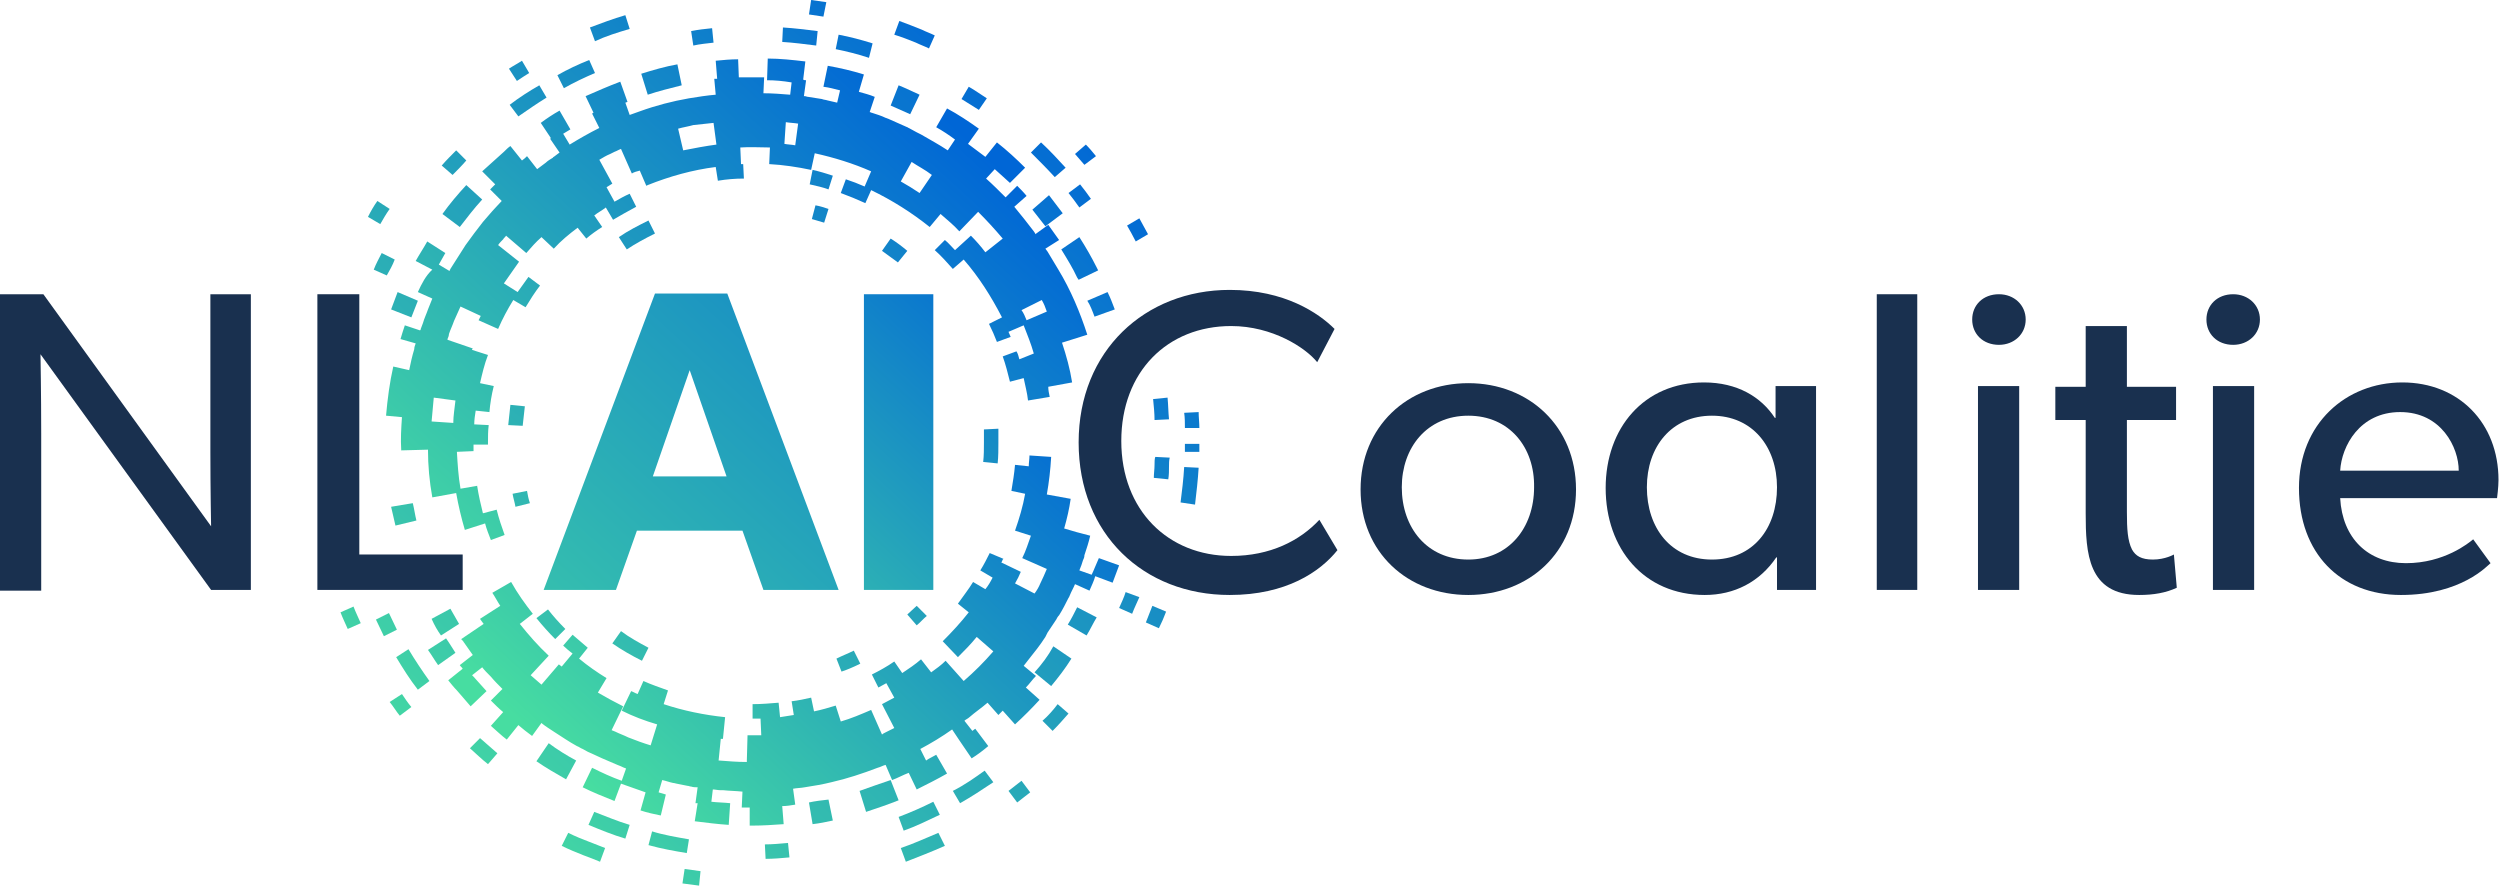 <?xml version="1.0" encoding="UTF-8"?>
<svg xmlns="http://www.w3.org/2000/svg" xmlns:xlink="http://www.w3.org/1999/xlink" width="271px" height="96px" viewBox="0 0 271 96" version="1.1">
  <title>brand / nlaic</title>
  <defs>
    <linearGradient x1="-355.545%" y1="479.318%" x2="2059.995%" y2="-2083.016%" id="linearGradient-1">
      <stop stop-color="#47DDA1" offset="0%"></stop>
      <stop stop-color="#0066D6" offset="99.88%"></stop>
    </linearGradient>
    <linearGradient x1="-527.703%" y1="605.784%" x2="2094.897%" y2="-1924.823%" id="linearGradient-2">
      <stop stop-color="#47DDA1" offset="0%"></stop>
      <stop stop-color="#0066D6" offset="99.88%"></stop>
    </linearGradient>
    <linearGradient x1="-6.389%" y1="94.123%" x2="88.241%" y2="23.339%" id="linearGradient-3">
      <stop stop-color="#47DDA1" offset="0%"></stop>
      <stop stop-color="#0066D6" offset="99.88%"></stop>
    </linearGradient>
    <linearGradient x1="10.937%" y1="72.612%" x2="109.849%" y2="13.159%" id="linearGradient-4">
      <stop stop-color="#47DDA1" offset="0%"></stop>
      <stop stop-color="#0066D6" offset="99.88%"></stop>
    </linearGradient>
    <linearGradient x1="-1343.16%" y1="1529.959%" x2="951.6%" y2="-907.543%" id="linearGradient-5">
      <stop stop-color="#47DDA1" offset="0%"></stop>
      <stop stop-color="#0066D6" offset="99.88%"></stop>
    </linearGradient>
    <linearGradient x1="-805.837%" y1="1056.451%" x2="741.711%" y2="-761.718%" id="linearGradient-6">
      <stop stop-color="#47DDA1" offset="0%"></stop>
      <stop stop-color="#0066D6" offset="99.88%"></stop>
    </linearGradient>
    <linearGradient x1="-696.542%" y1="883.265%" x2="1923.776%" y2="-2057.906%" id="linearGradient-7">
      <stop stop-color="#47DDA1" offset="0%"></stop>
      <stop stop-color="#0066D6" offset="99.88%"></stop>
    </linearGradient>
    <linearGradient x1="-522.639%" y1="556.106%" x2="1177.185%" y2="-952.815%" id="linearGradient-8">
      <stop stop-color="#47DDA1" offset="0%"></stop>
      <stop stop-color="#0066D6" offset="99.88%"></stop>
    </linearGradient>
    <linearGradient x1="-181.115%" y1="282.595%" x2="1487.815%" y2="-1370.295%" id="linearGradient-9">
      <stop stop-color="#47DDA1" offset="0%"></stop>
      <stop stop-color="#0066D6" offset="99.88%"></stop>
    </linearGradient>
    <linearGradient x1="-294.534%" y1="417.013%" x2="2121.021%" y2="-2145.303%" id="linearGradient-10">
      <stop stop-color="#47DDA1" offset="0%"></stop>
      <stop stop-color="#0066D6" offset="99.88%"></stop>
    </linearGradient>
    <linearGradient x1="-886.738%" y1="1016.395%" x2="1594.092%" y2="-1540.213%" id="linearGradient-11">
      <stop stop-color="#47DDA1" offset="0%"></stop>
      <stop stop-color="#0066D6" offset="99.88%"></stop>
    </linearGradient>
    <linearGradient x1="-687.328%" y1="898.476%" x2="813.407%" y2="-825.655%" id="linearGradient-12">
      <stop stop-color="#47DDA1" offset="0%"></stop>
      <stop stop-color="#0066D6" offset="99.88%"></stop>
    </linearGradient>
    <linearGradient x1="-1128.663%" y1="1539.854%" x2="216.156%" y2="-155.053%" id="linearGradient-13">
      <stop stop-color="#47DDA1" offset="0%"></stop>
      <stop stop-color="#0066D6" offset="99.88%"></stop>
    </linearGradient>
    <linearGradient x1="-1136.707%" y1="1019.582%" x2="502.407%" y2="-319.702%" id="linearGradient-14">
      <stop stop-color="#47DDA1" offset="0%"></stop>
      <stop stop-color="#0066D6" offset="99.88%"></stop>
    </linearGradient>
    <linearGradient x1="-1962.723%" y1="2240.735%" x2="332.05%" y2="-259.265%" id="linearGradient-15">
      <stop stop-color="#47DDA1" offset="0%"></stop>
      <stop stop-color="#0066D6" offset="99.88%"></stop>
    </linearGradient>
    <linearGradient x1="-1807.952%" y1="2124.005%" x2="277.059%" y2="-201.563%" id="linearGradient-16">
      <stop stop-color="#47DDA1" offset="0%"></stop>
      <stop stop-color="#0066D6" offset="99.88%"></stop>
    </linearGradient>
    <linearGradient x1="-2022.205%" y1="2070.807%" x2="393.342%" y2="-283.763%" id="linearGradient-17">
      <stop stop-color="#47DDA1" offset="0%"></stop>
      <stop stop-color="#0066D6" offset="99.88%"></stop>
    </linearGradient>
    <linearGradient x1="-1815.349%" y1="2228.293%" x2="1040.359%" y2="-1105.027%" id="linearGradient-18">
      <stop stop-color="#47DDA1" offset="0%"></stop>
      <stop stop-color="#0066D6" offset="99.88%"></stop>
    </linearGradient>
    <linearGradient x1="-1196.281%" y1="1446.667%" x2="1217.745%" y2="-1256.184%" id="linearGradient-19">
      <stop stop-color="#47DDA1" offset="0%"></stop>
      <stop stop-color="#0066D6" offset="99.88%"></stop>
    </linearGradient>
    <linearGradient x1="-618.03%" y1="635.015%" x2="1021.089%" y2="-799.922%" id="linearGradient-20">
      <stop stop-color="#47DDA1" offset="0%"></stop>
      <stop stop-color="#0066D6" offset="99.88%"></stop>
    </linearGradient>
    <linearGradient x1="-557.479%" y1="476.755%" x2="2142.265%" y2="-1426.348%" id="linearGradient-21">
      <stop stop-color="#47DDA1" offset="0%"></stop>
      <stop stop-color="#0066D6" offset="99.88%"></stop>
    </linearGradient>
    <linearGradient x1="-511.83%" y1="478.735%" x2="1098.544%" y2="-752.408%" id="linearGradient-22">
      <stop stop-color="#47DDA1" offset="0%"></stop>
      <stop stop-color="#0066D6" offset="99.88%"></stop>
    </linearGradient>
    <linearGradient x1="-98.376%" y1="245.257%" x2="1248.041%" y2="-1540.447%" id="linearGradient-23">
      <stop stop-color="#47DDA1" offset="0%"></stop>
      <stop stop-color="#0066D6" offset="99.88%"></stop>
    </linearGradient>
    <linearGradient x1="-155.009%" y1="196.497%" x2="1455.361%" y2="-942.313%" id="linearGradient-24">
      <stop stop-color="#47DDA1" offset="0%"></stop>
      <stop stop-color="#0066D6" offset="99.88%"></stop>
    </linearGradient>
    <linearGradient x1="-184.932%" y1="292.352%" x2="2230.632%" y2="-2200.72%" id="linearGradient-25">
      <stop stop-color="#47DDA1" offset="0%"></stop>
      <stop stop-color="#0066D6" offset="99.88%"></stop>
    </linearGradient>
    <linearGradient x1="-205.293%" y1="200.105%" x2="1433.818%" y2="-756.53%" id="linearGradient-26">
      <stop stop-color="#47DDA1" offset="0%"></stop>
      <stop stop-color="#0066D6" offset="99.88%"></stop>
    </linearGradient>
    <linearGradient x1="-275.791%" y1="440.928%" x2="2323.751%" y2="-2684.06%" id="linearGradient-27">
      <stop stop-color="#47DDA1" offset="0%"></stop>
      <stop stop-color="#0066D6" offset="99.88%"></stop>
    </linearGradient>
    <linearGradient x1="-1675.016%" y1="2698.619%" x2="426.335%" y2="-527.184%" id="linearGradient-28">
      <stop stop-color="#47DDA1" offset="0%"></stop>
      <stop stop-color="#0066D6" offset="99.88%"></stop>
    </linearGradient>
    <linearGradient x1="-1585.001%" y1="2553.484%" x2="516.349%" y2="-672.3%" id="linearGradient-29">
      <stop stop-color="#47DDA1" offset="0%"></stop>
      <stop stop-color="#0066D6" offset="99.88%"></stop>
    </linearGradient>
    <linearGradient x1="-1040.583%" y1="1323.252%" x2="1729.367%" y2="-1902.548%" id="linearGradient-30">
      <stop stop-color="#47DDA1" offset="0%"></stop>
      <stop stop-color="#0066D6" offset="99.88%"></stop>
    </linearGradient>
    <linearGradient x1="-1058.359%" y1="1068.782%" x2="741.471%" y2="-584.428%" id="linearGradient-31">
      <stop stop-color="#47DDA1" offset="0%"></stop>
      <stop stop-color="#0066D6" offset="99.88%"></stop>
    </linearGradient>
    <linearGradient x1="-1348.559%" y1="1576.591%" x2="1351.159%" y2="-1364.576%" id="linearGradient-32">
      <stop stop-color="#47DDA1" offset="0%"></stop>
      <stop stop-color="#0066D6" offset="99.88%"></stop>
    </linearGradient>
    <linearGradient x1="-2272.613%" y1="2007.734%" x2="688.368%" y2="-489.641%" id="linearGradient-33">
      <stop stop-color="#47DDA1" offset="0%"></stop>
      <stop stop-color="#0066D6" offset="99.88%"></stop>
    </linearGradient>
    <linearGradient x1="-2377.549%" y1="2466.491%" x2="245.057%" y2="-145.758%" id="linearGradient-34">
      <stop stop-color="#47DDA1" offset="0%"></stop>
      <stop stop-color="#0066D6" offset="99.88%"></stop>
    </linearGradient>
    <linearGradient x1="-1538.027%" y1="1134.102%" x2="261.784%" y2="-96.189%" id="linearGradient-35">
      <stop stop-color="#47DDA1" offset="0%"></stop>
      <stop stop-color="#0066D6" offset="99.88%"></stop>
    </linearGradient>
    <linearGradient x1="-1727.348%" y1="1989.479%" x2="184.958%" y2="-93.85%" id="linearGradient-36">
      <stop stop-color="#47DDA1" offset="0%"></stop>
      <stop stop-color="#0066D6" offset="99.88%"></stop>
    </linearGradient>
    <linearGradient x1="-1547.18%" y1="935.947%" x2="326.102%" y2="-105.285%" id="linearGradient-37">
      <stop stop-color="#47DDA1" offset="0%"></stop>
      <stop stop-color="#0066D6" offset="99.88%"></stop>
    </linearGradient>
    <linearGradient x1="-1131.546%" y1="1015.156%" x2="633.662%" y2="-427.144%" id="linearGradient-38">
      <stop stop-color="#47DDA1" offset="0%"></stop>
      <stop stop-color="#0066D6" offset="99.88%"></stop>
    </linearGradient>
    <linearGradient x1="-2519.628%" y1="2940.131%" x2="259.189%" y2="-184.859%" id="linearGradient-39">
      <stop stop-color="#47DDA1" offset="0%"></stop>
      <stop stop-color="#0066D6" offset="99.88%"></stop>
    </linearGradient>
    <linearGradient x1="-473.452%" y1="630.717%" x2="1710.743%" y2="-1808.3%" id="linearGradient-40">
      <stop stop-color="#47DDA1" offset="0%"></stop>
      <stop stop-color="#0066D6" offset="99.88%"></stop>
    </linearGradient>
    <linearGradient x1="-2128.153%" y1="2050.011%" x2="740.312%" y2="-586.699%" id="linearGradient-41">
      <stop stop-color="#47DDA1" offset="0%"></stop>
      <stop stop-color="#0066D6" offset="99.88%"></stop>
    </linearGradient>
    <linearGradient x1="-1718.87%" y1="2182.4%" x2="955.585%" y2="-1043.4%" id="linearGradient-42">
      <stop stop-color="#47DDA1" offset="0%"></stop>
      <stop stop-color="#0066D6" offset="99.88%"></stop>
    </linearGradient>
    <linearGradient x1="-1284.167%" y1="1503.067%" x2="1775.5%" y2="-1830.243%" id="linearGradient-43">
      <stop stop-color="#47DDA1" offset="0%"></stop>
      <stop stop-color="#0066D6" offset="99.88%"></stop>
    </linearGradient>
    <linearGradient x1="-443.508%" y1="402.013%" x2="1061.262%" y2="-672.967%" id="linearGradient-44">
      <stop stop-color="#47DDA1" offset="0%"></stop>
      <stop stop-color="#0066D6" offset="99.88%"></stop>
    </linearGradient>
    <linearGradient x1="-91.397%" y1="155.5%" x2="1438.447%" y2="-955.61%" id="linearGradient-45">
      <stop stop-color="#47DDA1" offset="0%"></stop>
      <stop stop-color="#0066D6" offset="99.88%"></stop>
    </linearGradient>
    <linearGradient x1="-483.796%" y1="587.501%" x2="3187.824%" y2="-3092.502%" id="linearGradient-46">
      <stop stop-color="#47DDA1" offset="0%"></stop>
      <stop stop-color="#0066D6" offset="99.88%"></stop>
    </linearGradient>
    <linearGradient x1="-179.19%" y1="298.273%" x2="2880.487%" y2="-3035.063%" id="linearGradient-47">
      <stop stop-color="#47DDA1" offset="0%"></stop>
      <stop stop-color="#0066D6" offset="99.88%"></stop>
    </linearGradient>
    <linearGradient x1="-232.727%" y1="390.919%" x2="2441.722%" y2="-2834.881%" id="linearGradient-48">
      <stop stop-color="#47DDA1" offset="0%"></stop>
      <stop stop-color="#0066D6" offset="99.88%"></stop>
    </linearGradient>
    <linearGradient x1="-3270.375%" y1="3839.964%" x2="712.28%" y2="-705.445%" id="linearGradient-49">
      <stop stop-color="#47DDA1" offset="0%"></stop>
      <stop stop-color="#0066D6" offset="99.88%"></stop>
    </linearGradient>
    <linearGradient x1="-3681.525%" y1="2286.214%" x2="908.05%" y2="-463.794%" id="linearGradient-50">
      <stop stop-color="#47DDA1" offset="0%"></stop>
      <stop stop-color="#0066D6" offset="99.88%"></stop>
    </linearGradient>
    <linearGradient x1="-614.284%" y1="1555.742%" x2="234.375%" y2="-367.335%" id="linearGradient-51">
      <stop stop-color="#47DDA1" offset="0%"></stop>
      <stop stop-color="#0066D6" offset="99.88%"></stop>
    </linearGradient>
    <linearGradient x1="-1103.845%" y1="1392.306%" x2="1585.348%" y2="-1732.681%" id="linearGradient-52">
      <stop stop-color="#47DDA1" offset="0%"></stop>
      <stop stop-color="#0066D6" offset="99.88%"></stop>
    </linearGradient>
    <linearGradient x1="-2022.129%" y1="2309.143%" x2="1256.129%" y2="-1262.275%" id="linearGradient-53">
      <stop stop-color="#47DDA1" offset="0%"></stop>
      <stop stop-color="#0066D6" offset="99.88%"></stop>
    </linearGradient>
    <linearGradient x1="-1478.389%" y1="1178.834%" x2="160.732%" y2="-32.896%" id="linearGradient-54">
      <stop stop-color="#47DDA1" offset="0%"></stop>
      <stop stop-color="#0066D6" offset="99.88%"></stop>
    </linearGradient>
    <linearGradient x1="-1163.807%" y1="914.637%" x2="505.116%" y2="-275.443%" id="linearGradient-55">
      <stop stop-color="#47DDA1" offset="0%"></stop>
      <stop stop-color="#0066D6" offset="99.88%"></stop>
    </linearGradient>
    <linearGradient x1="-2986.117%" y1="3246.571%" x2="179.069%" y2="-82.789%" id="linearGradient-56">
      <stop stop-color="#47DDA1" offset="0%"></stop>
      <stop stop-color="#0066D6" offset="99.88%"></stop>
    </linearGradient>
    <linearGradient x1="-3334.096%" y1="3584.7%" x2="490.5%" y2="-408.35%" id="linearGradient-57">
      <stop stop-color="#47DDA1" offset="0%"></stop>
      <stop stop-color="#0066D6" offset="99.88%"></stop>
    </linearGradient>
    <linearGradient x1="-2391.956%" y1="2984.125%" x2="207.574%" y2="-140.878%" id="linearGradient-58">
      <stop stop-color="#47DDA1" offset="0%"></stop>
      <stop stop-color="#0066D6" offset="99.88%"></stop>
    </linearGradient>
    <linearGradient x1="-515.3%" y1="1457.842%" x2="321.332%" y2="-625.487%" id="linearGradient-59">
      <stop stop-color="#47DDA1" offset="0%"></stop>
      <stop stop-color="#0066D6" offset="99.88%"></stop>
    </linearGradient>
    <linearGradient x1="-1109.291%" y1="1156.667%" x2="1672.242%" y2="-1506.319%" id="linearGradient-60">
      <stop stop-color="#47DDA1" offset="0%"></stop>
      <stop stop-color="#0066D6" offset="99.88%"></stop>
    </linearGradient>
    <linearGradient x1="-1643.67%" y1="1891.422%" x2="1756%" y2="-1812.259%" id="linearGradient-61">
      <stop stop-color="#47DDA1" offset="0%"></stop>
      <stop stop-color="#0066D6" offset="99.88%"></stop>
    </linearGradient>
    <linearGradient x1="-1934.486%" y1="2086.39%" x2="688.114%" y2="-607.485%" id="linearGradient-62">
      <stop stop-color="#47DDA1" offset="0%"></stop>
      <stop stop-color="#0066D6" offset="99.88%"></stop>
    </linearGradient>
    <linearGradient x1="-2634.697%" y1="3101.2%" x2="1030.534%" y2="-1065.45%" id="linearGradient-63">
      <stop stop-color="#47DDA1" offset="0%"></stop>
      <stop stop-color="#0066D6" offset="99.88%"></stop>
    </linearGradient>
    <linearGradient x1="-1146.617%" y1="1242.691%" x2="2677.983%" y2="-2576.749%" id="linearGradient-64">
      <stop stop-color="#47DDA1" offset="0%"></stop>
      <stop stop-color="#0066D6" offset="99.88%"></stop>
    </linearGradient>
    <linearGradient x1="-1033.414%" y1="994.817%" x2="802.408%" y2="-605.18%" id="linearGradient-65">
      <stop stop-color="#47DDA1" offset="0%"></stop>
      <stop stop-color="#0066D6" offset="99.88%"></stop>
    </linearGradient>
    <linearGradient x1="-456.578%" y1="506.731%" x2="1379.236%" y2="-1133.273%" id="linearGradient-66">
      <stop stop-color="#47DDA1" offset="0%"></stop>
      <stop stop-color="#0066D6" offset="99.88%"></stop>
    </linearGradient>
    <linearGradient x1="-883.241%" y1="1333.397%" x2="1627.077%" y2="-2114.872%" id="linearGradient-67">
      <stop stop-color="#47DDA1" offset="0%"></stop>
      <stop stop-color="#0066D6" offset="99.88%"></stop>
    </linearGradient>
    <linearGradient x1="-45.079%" y1="174.636%" x2="177.707%" y2="-69.265%" id="linearGradient-68">
      <stop stop-color="#47DDA1" offset="0%"></stop>
      <stop stop-color="#0066D6" offset="99.88%"></stop>
    </linearGradient>
    <linearGradient x1="17.595%" y1="200.421%" x2="70.272%" y2="-44.078%" id="linearGradient-69">
      <stop stop-color="#47DDA1" offset="0%"></stop>
      <stop stop-color="#0066D6" offset="99.88%"></stop>
    </linearGradient>
  </defs>
  <g id="brand-/-nlaic" stroke="none" stroke-width="1" fill="none" fill-rule="evenodd">
    <g id="Logo-White-NLAIC" fill-rule="nonzero">
      <path d="M47.803,68.885 L49.763,67.631 C49.449,67.082 49.136,66.534 48.822,65.985 L46.785,67.082 C47.098,67.788 47.412,68.336 47.803,68.885 Z" id="Path" fill="url(#linearGradient-1)"></path>
      <path d="M42.867,56.973 L45.139,56.424 C44.982,55.797 44.904,55.17 44.747,54.543 L42.396,54.935 C42.553,55.64 42.71,56.267 42.867,56.973 Z" id="Path" fill="url(#linearGradient-2)"></path>
      <path d="M45.296,31.66 L46.863,32.365 C46.785,32.6 46.628,32.914 46.55,33.149 C46.471,33.306 46.471,33.384 46.393,33.541 C46.236,34.011 46.001,34.481 45.844,35.03 C45.766,35.265 45.688,35.422 45.609,35.657 C45.609,35.735 45.609,35.735 45.531,35.814 L43.885,35.265 C43.728,35.735 43.572,36.205 43.415,36.754 L45.061,37.224 C44.982,37.459 44.904,37.616 44.904,37.851 C44.669,38.635 44.512,39.34 44.355,40.124 L42.631,39.732 C42.239,41.456 42.004,43.258 41.848,45.061 L43.572,45.218 C43.493,46.393 43.415,47.569 43.493,48.822 L46.393,48.744 C46.393,50.468 46.55,52.192 46.863,53.916 L49.449,53.446 C49.684,54.778 49.998,56.111 50.39,57.443 L52.584,56.738 C52.741,57.364 52.976,57.913 53.211,58.54 L54.7,57.991 C54.386,57.129 54.073,56.189 53.838,55.249 L52.349,55.64 C52.114,54.7 51.879,53.681 51.722,52.662 L49.919,52.976 C49.684,51.644 49.606,50.311 49.528,48.979 L51.33,48.901 C51.33,48.666 51.33,48.431 51.33,48.196 L52.897,48.196 L52.897,47.96 C52.897,47.333 52.897,46.707 52.976,46.08 L51.408,46.001 C51.408,45.531 51.487,44.982 51.565,44.512 L53.054,44.669 C53.132,43.729 53.289,42.788 53.524,41.848 L52.035,41.534 C52.27,40.516 52.506,39.497 52.897,38.478 L51.173,37.929 C51.173,37.851 51.173,37.851 51.252,37.773 L48.509,36.832 L48.509,36.754 C48.587,36.597 48.666,36.362 48.666,36.205 C48.822,35.735 49.057,35.265 49.214,34.795 C49.449,34.246 49.684,33.776 49.919,33.227 L52.114,34.246 C52.035,34.403 51.957,34.56 51.879,34.716 L53.995,35.657 C54.465,34.56 55.013,33.541 55.64,32.522 L56.972,33.306 C57.443,32.522 57.991,31.66 58.54,30.955 L57.286,30.014 C56.894,30.563 56.502,31.111 56.11,31.66 L54.621,30.72 C55.17,29.936 55.719,29.152 56.267,28.369 L53.995,26.566 C54.151,26.331 54.386,26.096 54.543,25.939 C54.621,25.782 54.778,25.704 54.857,25.547 L57.051,27.428 C57.599,26.801 58.07,26.253 58.697,25.704 L60.029,26.958 C60.812,26.096 61.675,25.391 62.615,24.685 L63.555,25.861 C64.104,25.391 64.652,24.999 65.279,24.607 L64.417,23.353 C64.809,23.04 65.279,22.805 65.671,22.491 L66.455,23.823 C67.239,23.353 68.101,22.883 68.963,22.413 L68.257,21.002 C67.709,21.237 67.16,21.551 66.612,21.864 L65.75,20.297 C65.985,20.14 66.141,20.062 66.377,19.905 L64.966,17.319 C65.358,17.084 65.75,16.849 66.141,16.692 C66.298,16.614 66.455,16.535 66.612,16.457 C66.847,16.378 67.082,16.222 67.317,16.143 L68.492,18.808 C68.728,18.651 69.041,18.573 69.354,18.494 L70.06,20.14 L70.217,20.062 C72.568,19.121 75.075,18.416 77.583,18.103 L77.818,19.591 C78.758,19.435 79.699,19.356 80.639,19.356 L80.561,17.789 C80.482,17.789 80.404,17.789 80.326,17.789 L80.247,15.987 C81.344,15.908 82.363,15.987 83.46,15.987 L83.382,17.789 C84.871,17.867 86.438,18.103 87.927,18.416 L88.319,16.614 C90.435,17.084 92.472,17.711 94.432,18.573 L93.726,20.218 C93.021,19.905 92.394,19.67 91.689,19.435 L91.14,20.924 C92.002,21.237 92.943,21.629 93.805,22.021 L94.432,20.61 C96.704,21.707 98.82,23.04 100.779,24.607 L101.955,23.196 C102.66,23.823 103.366,24.372 103.992,25.077 L106.03,22.961 C106.97,23.902 107.832,24.842 108.695,25.861 L106.814,27.35 C106.343,26.723 105.795,26.096 105.246,25.547 L103.522,27.115 C103.13,26.723 102.817,26.331 102.425,26.018 L101.328,27.115 C102.033,27.742 102.66,28.447 103.287,29.152 L104.463,28.134 C106.108,30.014 107.441,32.13 108.616,34.403 L107.206,35.108 C107.519,35.735 107.832,36.44 108.068,37.067 L109.557,36.519 C109.478,36.362 109.4,36.127 109.321,35.97 L110.967,35.265 C111.359,36.284 111.751,37.224 112.064,38.321 L110.497,38.948 C110.419,38.635 110.34,38.321 110.183,38.086 L108.695,38.635 C109.008,39.497 109.243,40.437 109.478,41.378 L110.967,40.986 C111.124,41.769 111.359,42.631 111.437,43.415 L113.788,43.023 C113.71,42.631 113.632,42.318 113.632,41.926 L116.218,41.456 C115.983,39.967 115.591,38.556 115.121,37.146 L117.863,36.284 C117.08,33.854 116.061,31.425 114.729,29.231 C114.337,28.604 113.945,27.898 113.553,27.271 C113.475,27.193 113.397,27.036 113.318,26.958 L114.807,26.018 C114.415,25.469 114.023,24.92 113.632,24.372 L112.221,25.391 C112.221,25.391 112.221,25.391 112.221,25.312 C112.143,25.234 112.143,25.156 112.064,25.077 C111.359,24.137 110.654,23.275 109.948,22.413 L111.281,21.237 C110.967,20.845 110.575,20.454 110.262,20.14 L109.008,21.394 C108.303,20.689 107.597,19.983 106.892,19.356 L107.832,18.338 C108.381,18.808 108.93,19.356 109.478,19.827 L111.124,18.181 C110.183,17.24 109.165,16.3 108.068,15.438 L106.814,17.005 C106.187,16.535 105.56,16.065 104.933,15.595 L106.108,13.949 C105.011,13.165 103.836,12.382 102.66,11.755 L101.485,13.792 C102.19,14.184 102.895,14.654 103.522,15.125 L102.739,16.3 C101.798,15.673 100.779,15.125 99.839,14.576 C99.682,14.498 99.526,14.419 99.369,14.341 C99.055,14.184 98.82,14.027 98.507,13.871 C98.428,13.871 98.428,13.792 98.35,13.792 C97.645,13.479 96.939,13.165 96.234,12.852 C96.156,12.852 96.077,12.774 95.999,12.774 C95.529,12.538 94.98,12.382 94.51,12.225 C94.432,12.225 94.353,12.147 94.275,12.147 L94.824,10.501 C94.275,10.266 93.648,10.109 93.099,9.952 L93.648,8.072 C92.394,7.68 91.062,7.366 89.73,7.131 L89.259,9.404 C89.886,9.482 90.435,9.639 91.062,9.796 L90.748,11.128 C90.435,11.049 90.043,10.971 89.73,10.893 C89.495,10.814 89.259,10.814 89.103,10.736 C88.633,10.658 88.084,10.579 87.614,10.501 C87.457,10.501 87.379,10.423 87.222,10.423 C87.222,10.423 87.222,10.423 87.144,10.423 L87.379,8.698 C87.3,8.698 87.144,8.698 87.065,8.62 L87.3,6.661 C85.968,6.504 84.557,6.347 83.225,6.347 L83.147,8.698 C84.009,8.698 84.871,8.777 85.811,8.934 L85.655,10.266 C84.714,10.187 83.695,10.109 82.755,10.109 L82.833,8.385 C81.971,8.385 81.031,8.385 80.09,8.385 L80.012,6.426 C79.228,6.426 78.367,6.504 77.583,6.583 L77.74,8.542 C77.661,8.542 77.505,8.542 77.426,8.542 L77.583,10.266 C76.643,10.344 75.624,10.501 74.683,10.658 C72.881,10.971 71.079,11.441 69.354,12.068 C68.963,12.225 68.649,12.303 68.257,12.46 L67.787,11.128 C67.866,11.128 67.944,11.049 68.022,11.049 L67.239,8.855 C65.985,9.325 64.731,9.874 63.477,10.423 L64.339,12.225 C64.261,12.225 64.261,12.303 64.182,12.303 L64.966,13.871 C63.869,14.419 62.772,15.046 61.753,15.673 L61.048,14.498 C61.283,14.341 61.596,14.184 61.831,14.027 L60.656,11.99 C59.95,12.382 59.245,12.852 58.618,13.322 L59.715,14.968 L59.637,15.046 L60.656,16.535 C60.421,16.692 60.264,16.849 60.029,17.005 C60.029,17.005 59.95,17.005 59.95,17.084 C59.715,17.24 59.402,17.397 59.167,17.632 C58.853,17.867 58.54,18.103 58.226,18.338 L57.129,16.927 C56.972,17.084 56.816,17.24 56.581,17.397 L55.327,15.83 C55.092,15.987 54.857,16.222 54.621,16.457 C53.838,17.162 53.054,17.867 52.27,18.573 L53.681,19.983 C53.524,20.14 53.289,20.375 53.132,20.532 L54.386,21.786 C53.995,22.178 53.681,22.569 53.368,22.883 C53.054,23.275 52.662,23.667 52.349,24.058 C51.722,24.842 51.095,25.704 50.468,26.566 C49.919,27.428 49.371,28.29 48.822,29.152 C48.822,29.231 48.744,29.231 48.744,29.309 L48.744,29.387 L47.568,28.682 C47.804,28.29 48.039,27.82 48.274,27.428 L46.315,26.174 C45.923,26.88 45.452,27.585 45.061,28.29 L46.863,29.231 C46.158,29.858 45.688,30.798 45.296,31.66 Z M112.926,32.522 C113.161,32.914 113.318,33.306 113.475,33.776 L111.281,34.716 C111.124,34.325 110.967,33.933 110.732,33.619 L112.926,32.522 Z M46.785,45.688 C46.863,44.826 46.941,43.964 47.02,43.102 L49.371,43.415 C49.292,44.199 49.136,45.061 49.136,45.845 L46.785,45.688 Z M101.015,18.965 L99.682,20.924 C98.977,20.454 98.35,20.062 97.645,19.67 L98.82,17.554 C99.526,18.024 100.309,18.416 101.015,18.965 Z M85.184,13.244 C85.655,13.322 86.046,13.322 86.517,13.4 L86.203,15.751 C85.811,15.673 85.419,15.673 85.028,15.595 L85.184,13.244 Z M77.348,13.322 L77.661,15.673 C76.486,15.83 75.232,16.065 74.057,16.3 L73.508,13.949 C74.057,13.792 74.605,13.714 75.154,13.557 C75.937,13.479 76.643,13.4 77.348,13.322 Z" id="Shape" fill="url(#linearGradient-3)"></path>
      <path d="M118.334,62.302 L117.002,61.832 C117.159,61.44 117.316,61.048 117.394,60.735 C117.472,60.578 117.551,60.421 117.551,60.186 C117.786,59.481 118.021,58.775 118.178,58.07 L116.689,57.678 L115.356,57.286 C115.67,56.189 115.905,55.171 116.062,54.073 L113.476,53.603 C113.711,52.271 113.868,50.939 113.946,49.528 L111.595,49.371 C111.595,49.763 111.517,50.155 111.517,50.547 L110.028,50.39 C109.949,51.331 109.792,52.271 109.636,53.211 L111.125,53.525 C110.89,54.857 110.498,56.189 110.028,57.522 L111.752,58.07 C111.438,58.932 111.203,59.716 110.811,60.499 L113.476,61.675 C113.241,62.224 113.005,62.772 112.77,63.242 C112.614,63.634 112.379,64.026 112.143,64.339 L110.028,63.242 C110.263,62.851 110.498,62.38 110.654,61.988 L108.539,60.97 C108.617,60.891 108.617,60.813 108.695,60.656 L108.774,60.578 L107.285,59.951 C106.971,60.578 106.658,61.205 106.266,61.832 L107.598,62.615 C107.363,63.086 107.128,63.477 106.814,63.869 L105.482,63.086 C105.012,63.869 104.385,64.653 103.837,65.437 L105.012,66.377 C104.15,67.474 103.21,68.493 102.191,69.512 L103.837,71.236 C104.542,70.53 105.247,69.825 105.874,69.042 L107.677,70.609 C106.658,71.784 105.639,72.803 104.463,73.822 L102.504,71.628 C102.034,72.098 101.486,72.49 100.937,72.882 L99.84,71.471 C99.213,72.019 98.508,72.49 97.802,72.96 L96.94,71.706 C96.157,72.255 95.294,72.725 94.511,73.117 L95.216,74.527 C95.53,74.37 95.765,74.214 96.078,74.057 L96.94,75.624 C96.47,75.859 96.078,76.095 95.608,76.33 L96.94,78.916 C96.627,79.073 96.313,79.229 96,79.386 C95.843,79.465 95.686,79.543 95.608,79.621 L94.432,76.957 C93.335,77.427 92.238,77.897 91.141,78.211 L90.592,76.486 C89.809,76.722 89.025,76.957 88.241,77.113 L87.928,75.624 C87.223,75.781 86.517,75.938 85.812,76.016 L86.047,77.505 C85.577,77.584 85.028,77.662 84.558,77.74 L84.401,76.173 C83.461,76.251 82.521,76.33 81.58,76.33 L81.58,77.897 C81.894,77.897 82.129,77.897 82.442,77.897 L82.521,79.7 C82.129,79.7 81.815,79.7 81.424,79.7 L81.032,79.7 L80.953,82.599 C79.935,82.599 78.994,82.521 77.975,82.442 C77.975,82.442 77.975,82.442 77.897,82.442 L78.132,80.091 C78.21,80.091 78.289,80.091 78.367,80.091 L78.602,77.74 C76.33,77.505 74.057,77.035 71.941,76.33 L72.411,74.841 C71.549,74.527 70.609,74.214 69.747,73.822 L69.12,75.233 C68.885,75.154 68.65,74.997 68.415,74.919 L67.396,77.035 C68.65,77.662 69.904,78.132 71.236,78.524 L70.53,80.797 C69.747,80.562 68.885,80.248 68.101,79.935 C67.631,79.7 67.161,79.543 66.69,79.308 C66.534,79.229 66.455,79.229 66.299,79.151 L67.553,76.565 C66.612,76.095 65.75,75.624 64.81,75.076 L65.75,73.508 C64.731,72.882 63.713,72.176 62.772,71.393 L63.713,70.217 C63.164,69.747 62.615,69.277 62.067,68.806 L61.048,69.982 C61.362,70.295 61.753,70.609 62.067,70.844 L60.891,72.255 C60.813,72.176 60.656,72.098 60.578,72.019 L58.697,74.214 C58.305,73.9 57.913,73.508 57.522,73.195 L59.481,71.079 C58.305,69.982 57.286,68.806 56.346,67.631 L57.757,66.534 C56.895,65.437 56.111,64.339 55.406,63.086 L53.368,64.261 C53.682,64.731 53.917,65.202 54.23,65.672 L52.036,67.082 C52.114,67.239 52.271,67.396 52.428,67.631 L49.998,69.277 C50.077,69.355 50.077,69.433 50.155,69.433 C50.233,69.512 50.233,69.59 50.312,69.668 C50.625,70.139 50.939,70.53 51.252,71.001 L49.842,72.098 C49.92,72.255 50.077,72.333 50.155,72.49 L48.588,73.744 C48.901,74.135 49.215,74.527 49.528,74.841 C49.998,75.389 50.547,76.016 51.017,76.565 L52.741,74.919 C52.271,74.37 51.801,73.9 51.331,73.352 C51.252,73.273 51.252,73.273 51.174,73.195 L52.271,72.333 C52.506,72.646 52.819,72.96 53.133,73.273 L53.211,73.352 C53.603,73.822 53.995,74.214 54.465,74.684 L53.211,75.938 C53.682,76.408 54.073,76.8 54.544,77.192 L53.211,78.681 C53.76,79.151 54.308,79.7 54.935,80.17 L56.189,78.602 C56.659,78.994 57.13,79.386 57.678,79.778 L58.697,78.367 L58.775,78.446 C59.167,78.759 59.559,78.994 60.029,79.308 C60.891,79.856 61.675,80.405 62.537,80.875 C62.772,80.953 62.929,81.11 63.164,81.189 C63.556,81.424 63.869,81.58 64.261,81.737 C64.575,81.894 64.966,82.051 65.28,82.207 C65.828,82.442 66.377,82.678 66.926,82.913 C67.082,82.991 67.161,82.991 67.317,83.069 C67.474,83.148 67.631,83.226 67.866,83.305 L67.396,84.637 C66.299,84.245 65.28,83.775 64.183,83.226 L63.164,85.342 C64.261,85.891 65.437,86.361 66.612,86.831 L67.317,84.95 C68.179,85.264 69.12,85.577 69.982,85.891 L69.433,87.85 C70.139,88.085 70.844,88.242 71.628,88.398 L72.176,86.126 C71.941,86.047 71.628,85.969 71.393,85.891 L71.784,84.558 C72.176,84.637 72.568,84.793 72.96,84.872 C73.117,84.872 73.273,84.95 73.352,84.95 C73.744,85.029 74.135,85.107 74.527,85.185 C74.684,85.185 74.762,85.264 74.919,85.264 C75.154,85.342 75.389,85.342 75.624,85.342 L75.389,87.066 C75.468,87.066 75.546,87.066 75.624,87.066 L75.311,89.025 C76.565,89.182 77.819,89.339 78.994,89.417 L79.151,87.066 C78.446,86.988 77.74,86.988 77.113,86.909 L77.27,85.577 C77.505,85.577 77.819,85.656 78.054,85.656 C78.132,85.656 78.21,85.656 78.367,85.656 C79.072,85.734 79.778,85.734 80.483,85.812 L80.405,87.536 C80.718,87.536 81.032,87.536 81.267,87.536 L81.267,89.496 L81.58,89.496 C82.677,89.496 83.853,89.417 84.95,89.339 L84.793,87.38 C85.263,87.38 85.734,87.301 86.204,87.223 L85.969,85.499 C86.361,85.42 86.831,85.42 87.223,85.342 C88.241,85.185 89.182,85.029 90.122,84.793 C91.846,84.402 93.492,83.853 95.138,83.226 C95.451,83.148 95.686,82.991 96,82.913 L96.705,84.558 C97.332,84.323 97.881,84.01 98.508,83.775 L99.37,85.577 C100.467,85.029 101.564,84.48 102.661,83.853 L101.486,81.816 C101.094,82.051 100.702,82.207 100.388,82.442 L99.761,81.189 C100.937,80.562 102.112,79.856 103.21,79.073 L103.993,80.248 L105.326,82.207 C105.952,81.816 106.579,81.345 107.128,80.875 L105.717,78.994 C105.639,79.073 105.482,79.151 105.404,79.229 L104.542,78.132 C104.699,77.975 104.934,77.897 105.09,77.74 C105.717,77.192 106.423,76.722 107.05,76.173 L108.225,77.505 C108.382,77.348 108.539,77.192 108.695,77.035 L110.028,78.524 C110.968,77.662 111.83,76.8 112.692,75.859 L111.203,74.527 C111.595,74.135 111.908,73.665 112.3,73.273 L110.968,72.176 C111.125,71.941 111.36,71.706 111.517,71.471 C112.143,70.687 112.77,69.904 113.319,69.042 C113.397,68.885 113.476,68.728 113.554,68.571 C113.868,68.101 114.181,67.631 114.494,67.161 C114.573,67.004 114.651,66.847 114.808,66.691 C115.2,66.064 115.513,65.437 115.827,64.81 C115.905,64.731 115.905,64.653 115.983,64.496 C116.14,64.104 116.375,63.713 116.532,63.321 L118.099,64.026 C118.334,63.477 118.57,63.007 118.726,62.459 L120.607,63.164 C120.842,62.537 121.077,61.91 121.312,61.283 L119.118,60.499 C118.726,61.362 118.57,61.832 118.334,62.302 Z" id="Path" fill="url(#linearGradient-4)"></path>
      <path d="M115.748,67.709 L117.785,68.885 C118.177,68.258 118.49,67.553 118.882,66.926 L116.766,65.828 C116.453,66.455 116.139,67.082 115.748,67.709 Z" id="Path" fill="url(#linearGradient-5)"></path>
      <path d="M112.143,72.882 L113.946,74.371 C114.73,73.43 115.513,72.412 116.14,71.393 L114.181,70.061 C113.632,71.079 112.927,72.02 112.143,72.882 Z" id="Path" fill="url(#linearGradient-6)"></path>
      <path d="M87.692,86.987 L88.084,89.338 C88.789,89.26 89.573,89.103 90.278,88.946 L89.808,86.674 C89.103,86.752 88.397,86.83 87.692,86.987 Z" id="Path" fill="url(#linearGradient-7)"></path>
      <path d="M93.178,85.734 L93.883,88.007 C95.059,87.615 96.234,87.223 97.41,86.753 L96.548,84.558 C95.372,84.95 94.275,85.342 93.178,85.734 Z" id="Path" fill="url(#linearGradient-8)"></path>
      <path d="M62.458,82.442 C61.439,81.894 60.42,81.267 59.48,80.562 L58.148,82.521 C59.167,83.226 60.264,83.853 61.361,84.48 L62.458,82.442 Z" id="Path" fill="url(#linearGradient-9)"></path>
      <path d="M48.352,69.198 L46.393,70.452 C46.785,71.001 47.098,71.549 47.49,72.098 L49.371,70.765 C49.057,70.295 48.744,69.747 48.352,69.198 Z" id="Path" fill="url(#linearGradient-10)"></path>
      <path d="M44.591,34.404 C44.826,33.777 45.061,33.228 45.296,32.601 L43.102,31.661 C42.867,32.288 42.631,32.915 42.396,33.541 L44.591,34.404 Z" id="Path" fill="url(#linearGradient-11)"></path>
      <path d="M49.841,24.607 C50.625,23.588 51.408,22.569 52.27,21.629 L50.546,20.062 C49.606,21.08 48.744,22.099 47.96,23.196 L49.841,24.607 Z" id="Path" fill="url(#linearGradient-12)"></path>
      <path d="M115.043,27.037 C115.67,28.055 116.297,29.074 116.767,30.093 L116.924,30.328 L119.04,29.309 L118.883,28.996 C118.334,27.899 117.708,26.801 117.002,25.704 L115.043,27.037 Z" id="Path" fill="url(#linearGradient-13)"></path>
      <path d="M73.9,9.248 L73.429,6.975 C72.097,7.21 70.765,7.602 69.511,7.994 L70.216,10.266 C71.392,9.875 72.646,9.561 73.9,9.248 Z" id="Path" fill="url(#linearGradient-14)"></path>
      <path d="M99.682,10.266 C98.977,9.952 98.193,9.561 97.41,9.247 L96.548,11.441 C97.253,11.755 97.958,12.068 98.664,12.382 L99.682,10.266 Z" id="Path" fill="url(#linearGradient-15)"></path>
      <path d="M111.908,22.726 C112.379,23.353 112.849,23.902 113.319,24.529 L115.2,23.118 C114.73,22.491 114.181,21.786 113.711,21.159 L111.908,22.726 Z" id="Path" fill="url(#linearGradient-16)"></path>
      <path d="M118.647,34.325 L120.841,33.541 C120.606,32.915 120.371,32.288 120.058,31.661 L117.863,32.601 C118.177,33.071 118.412,33.698 118.647,34.325 Z" id="Path" fill="url(#linearGradient-17)"></path>
      <path d="M121.312,65.907 L122.723,66.534 C122.958,65.907 123.272,65.28 123.507,64.732 L122.018,64.183 C121.861,64.732 121.548,65.359 121.312,65.907 Z" id="Path" fill="url(#linearGradient-18)"></path>
      <path d="M113.005,78.132 L114.102,79.229 C114.729,78.602 115.277,77.976 115.826,77.349 L114.65,76.33 C114.18,76.957 113.632,77.584 113.005,78.132 Z" id="Path" fill="url(#linearGradient-19)"></path>
      <path d="M103.288,85.733 L104.072,87.065 C105.326,86.36 106.501,85.576 107.677,84.793 L106.736,83.539 C105.639,84.323 104.542,85.106 103.288,85.733 Z" id="Path" fill="url(#linearGradient-20)"></path>
      <path d="M82.912,91.532 L82.991,93.1 C83.853,93.1 84.715,93.021 85.577,92.943 L85.42,91.376 C84.558,91.454 83.696,91.532 82.912,91.532 Z" id="Path" fill="url(#linearGradient-21)"></path>
      <path d="M101.877,88.32 L101.172,86.909 C99.918,87.536 98.664,88.085 97.41,88.555 L97.959,90.044 C99.291,89.574 100.545,88.947 101.877,88.32 Z" id="Path" fill="url(#linearGradient-22)"></path>
      <path d="M42.945,71.236 C43.65,72.411 44.434,73.665 45.296,74.762 L46.55,73.822 C45.766,72.725 44.983,71.549 44.277,70.374 L42.945,71.236 Z" id="Path" fill="url(#linearGradient-23)"></path>
      <path d="M63.79,89.417 C65.123,89.966 66.455,90.514 67.787,90.906 L68.257,89.417 C66.925,89.025 65.671,88.477 64.417,88.007 L63.79,89.417 Z" id="Path" fill="url(#linearGradient-24)"></path>
      <path d="M50.939,81.109 C51.566,81.658 52.193,82.285 52.898,82.834 L53.917,81.658 C53.29,81.109 52.663,80.561 52.036,80.012 L50.939,81.109 Z" id="Path" fill="url(#linearGradient-25)"></path>
      <path d="M74.683,90.984 C73.351,90.749 71.94,90.514 70.687,90.122 L70.295,91.611 C71.705,92.003 73.038,92.238 74.448,92.473 L74.683,90.984 Z" id="Path" fill="url(#linearGradient-26)"></path>
      <path d="M42.162,66.455 L40.751,67.161 C41.064,67.787 41.3,68.336 41.613,68.963 L43.024,68.258 C42.71,67.631 42.475,67.082 42.162,66.455 Z" id="Path" fill="url(#linearGradient-27)"></path>
      <path d="M126.72,45.453 C126.641,44.669 126.641,43.886 126.563,43.102 L124.996,43.259 C125.074,44.042 125.152,44.826 125.152,45.531 L126.72,45.453 Z" id="Path" fill="url(#linearGradient-28)"></path>
      <path d="M125.152,50.39 C125.152,50.86 125.074,51.331 125.074,51.801 L126.641,51.958 C126.72,51.487 126.72,51.017 126.72,50.547 C126.72,50.234 126.72,49.92 126.798,49.607 L125.231,49.528 C125.152,49.763 125.152,50.077 125.152,50.39 Z" id="Path" fill="url(#linearGradient-29)"></path>
      <path d="M42.788,28.134 L41.377,27.429 C41.064,28.055 40.75,28.604 40.515,29.231 L41.926,29.858 C42.239,29.309 42.553,28.761 42.788,28.134 Z" id="Path" fill="url(#linearGradient-30)"></path>
      <path d="M56.189,12.617 C57.208,11.912 58.227,11.206 59.246,10.579 L58.462,9.247 C57.365,9.874 56.268,10.579 55.249,11.363 L56.189,12.617 Z" id="Path" fill="url(#linearGradient-31)"></path>
      <path d="M50.547,17.397 L49.449,16.3 C48.901,16.849 48.352,17.397 47.882,17.946 L49.058,18.965 C49.528,18.495 50.076,17.946 50.547,17.397 Z" id="Path" fill="url(#linearGradient-32)"></path>
      <path d="M77.348,4.624 L77.191,3.057 C76.408,3.135 75.702,3.213 74.919,3.37 L75.154,4.937 C75.859,4.781 76.643,4.702 77.348,4.624 Z" id="Path" fill="url(#linearGradient-33)"></path>
      <path d="M106.971,10.658 C106.344,10.266 105.717,9.796 105.012,9.404 L104.228,10.736 C104.855,11.128 105.482,11.52 106.109,11.912 L106.971,10.658 Z" id="Path" fill="url(#linearGradient-34)"></path>
      <path d="M94.589,4.702 C93.335,4.31 92.16,3.997 90.906,3.761 L90.592,5.329 C91.768,5.564 93.022,5.877 94.197,6.269 L94.589,4.702 Z" id="Path" fill="url(#linearGradient-35)"></path>
      <path d="M115.513,18.181 C114.651,17.241 113.789,16.301 112.849,15.438 L111.752,16.536 C112.614,17.398 113.476,18.26 114.338,19.2 L115.513,18.181 Z" id="Path" fill="url(#linearGradient-36)"></path>
      <path d="M88.633,3.37 C87.379,3.213 86.125,3.056 84.871,2.978 L84.793,4.545 C86.046,4.624 87.222,4.78 88.476,4.937 L88.633,3.37 Z" id="Path" fill="url(#linearGradient-37)"></path>
      <path d="M64.496,7.915 L63.869,6.504 C62.693,6.975 61.518,7.523 60.421,8.15 L61.126,9.561 C62.223,8.934 63.399,8.385 64.496,7.915 Z" id="Path" fill="url(#linearGradient-38)"></path>
      <path d="M118.256,21.551 C117.864,21.002 117.472,20.454 117.081,19.984 L115.827,20.924 C116.219,21.394 116.61,21.943 117.002,22.491 L118.256,21.551 Z" id="Path" fill="url(#linearGradient-39)"></path>
      <path d="M58.148,67.004 C58.775,67.787 59.48,68.571 60.185,69.276 L61.283,68.179 C60.577,67.474 59.95,66.769 59.402,66.063 L58.148,67.004 Z" id="Path" fill="url(#linearGradient-40)"></path>
      <path d="M88.085,18.416 L87.771,19.984 C88.477,20.14 89.182,20.297 89.809,20.532 L90.279,19.043 C89.574,18.808 88.79,18.573 88.085,18.416 Z" id="Path" fill="url(#linearGradient-41)"></path>
      <path d="M124.212,67.474 L125.623,68.101 C125.936,67.474 126.171,66.925 126.406,66.299 L124.917,65.672 C124.682,66.299 124.447,66.847 124.212,67.474 Z" id="Path" fill="url(#linearGradient-42)"></path>
      <path d="M109.322,85.734 L110.263,86.988 C110.733,86.596 111.203,86.282 111.673,85.891 L110.733,84.637 C110.263,85.029 109.792,85.342 109.322,85.734 Z" id="Path" fill="url(#linearGradient-43)"></path>
      <path d="M97.646,91.925 L98.194,93.414 C99.605,92.865 101.015,92.317 102.426,91.69 L101.721,90.279 C100.388,90.828 99.056,91.455 97.646,91.925 Z" id="Path" fill="url(#linearGradient-44)"></path>
      <path d="M61.596,90.279 L60.891,91.69 C61.674,92.082 62.458,92.395 63.242,92.709 C63.869,92.944 64.496,93.179 65.044,93.414 L65.593,91.925 C64.966,91.69 64.417,91.455 63.79,91.22 C63.163,90.984 62.38,90.671 61.596,90.279 Z" id="Path" fill="url(#linearGradient-45)"></path>
      <path d="M73.978,95.765 C74.605,95.843 75.154,95.922 75.781,96 L75.937,94.433 C75.389,94.354 74.762,94.276 74.213,94.198 L73.978,95.765 Z" id="Path" fill="url(#linearGradient-46)"></path>
      <path d="M42.239,76.095 C42.631,76.565 42.945,77.113 43.337,77.584 L44.59,76.643 C44.199,76.173 43.885,75.703 43.572,75.233 L42.239,76.095 Z" id="Path" fill="url(#linearGradient-47)"></path>
      <path d="M36.911,66.377 C37.146,67.004 37.459,67.631 37.694,68.18 L39.105,67.553 C38.87,67.004 38.556,66.377 38.321,65.75 L36.911,66.377 Z" id="Path" fill="url(#linearGradient-48)"></path>
      <path d="M130.011,46.393 C130.011,45.845 129.933,45.218 129.933,44.669 L128.365,44.748 C128.444,45.296 128.444,45.845 128.444,46.393 L130.011,46.393 Z" id="Path" fill="url(#linearGradient-49)"></path>
      <path d="M128.443,48.118 C128.443,48.431 128.443,48.666 128.443,48.98 L130.01,48.98 C130.01,48.666 130.01,48.431 130.01,48.118 L128.443,48.118 Z" id="Path" fill="url(#linearGradient-50)"></path>
      <path d="M127.974,54.465 L129.541,54.7 C129.698,53.368 129.854,52.036 129.933,50.703 L128.365,50.625 C128.287,51.957 128.13,53.211 127.974,54.465 Z" id="Path" fill="url(#linearGradient-51)"></path>
      <path d="M42.239,22.648 L40.907,21.786 C40.515,22.334 40.202,22.883 39.888,23.51 L41.221,24.294 C41.534,23.745 41.848,23.197 42.239,22.648 Z" id="Path" fill="url(#linearGradient-52)"></path>
      <path d="M57.364,7.915 L56.581,6.583 C56.11,6.897 55.64,7.132 55.17,7.445 L56.032,8.777 C56.502,8.464 56.972,8.151 57.364,7.915 Z" id="Path" fill="url(#linearGradient-53)"></path>
      <path d="M100.701,5.251 L101.328,3.84 C100.858,3.605 100.388,3.448 99.917,3.213 C99.134,2.9 98.35,2.586 97.488,2.273 L96.939,3.762 C97.723,3.997 98.507,4.311 99.29,4.624 C99.761,4.859 100.231,5.016 100.701,5.251 Z" id="Path" fill="url(#linearGradient-54)"></path>
      <path d="M68.258,3.134 L67.787,1.645 C66.455,2.037 65.201,2.507 63.947,2.978 L64.496,4.467 C65.671,3.918 66.925,3.526 68.258,3.134 Z" id="Path" fill="url(#linearGradient-55)"></path>
      <path d="M118.804,16.927 C118.49,16.535 118.099,16.065 117.707,15.673 L116.531,16.692 C116.845,17.084 117.237,17.476 117.55,17.868 L118.804,16.927 Z" id="Path" fill="url(#linearGradient-56)"></path>
      <path d="M89.573,0.235 C89.024,0.157 88.476,0.078 87.927,0 L87.692,1.567 C88.241,1.646 88.711,1.724 89.259,1.802 L89.573,0.235 Z" id="Path" fill="url(#linearGradient-57)"></path>
      <path d="M124.446,25.391 C124.133,24.843 123.819,24.216 123.506,23.667 L122.174,24.451 C122.487,24.999 122.801,25.548 123.114,26.175 L124.446,25.391 Z" id="Path" fill="url(#linearGradient-58)"></path>
      <path d="M108.147,50.233 C108.225,49.45 108.225,48.744 108.225,47.961 C108.225,47.49 108.225,47.02 108.225,46.55 L108.225,46.472 L106.658,46.55 L106.658,46.628 C106.658,47.099 106.658,47.49 106.658,47.961 C106.658,48.666 106.658,49.371 106.579,50.076 L108.147,50.233 Z" id="Path" fill="url(#linearGradient-59)"></path>
      <path d="M91.219,72.803 C91.924,72.568 92.629,72.255 93.256,71.941 L92.551,70.53 C91.924,70.844 91.297,71.079 90.67,71.393 L91.219,72.803 Z" id="Path" fill="url(#linearGradient-60)"></path>
      <path d="M99.37,67.787 C99.761,67.474 100.075,67.082 100.467,66.769 L99.37,65.672 C99.056,65.985 98.664,66.299 98.351,66.612 L99.37,67.787 Z" id="Path" fill="url(#linearGradient-61)"></path>
      <path d="M97.332,28.447 L98.351,27.193 C97.802,26.723 97.175,26.253 96.548,25.861 L95.608,27.193 C96.157,27.585 96.783,28.055 97.332,28.447 Z" id="Path" fill="url(#linearGradient-62)"></path>
      <path d="M88.006,23.746 C88.477,23.902 88.868,23.981 89.339,24.137 L89.809,22.648 C89.339,22.492 88.868,22.335 88.398,22.257 L88.006,23.746 Z" id="Path" fill="url(#linearGradient-63)"></path>
      <path d="M57.443,54.544 C57.286,54.074 57.208,53.682 57.129,53.212 L55.562,53.525 C55.64,53.995 55.797,54.466 55.875,54.936 L57.443,54.544 Z" id="Path" fill="url(#linearGradient-64)"></path>
      <path d="M70.295,23.902 C69.198,24.451 68.101,24.999 67.082,25.704 L67.944,27.037 C68.884,26.41 69.903,25.861 71,25.313 L70.295,23.902 Z" id="Path" fill="url(#linearGradient-65)"></path>
      <path d="M66.376,69.747 C67.395,70.452 68.492,71.079 69.589,71.627 L70.295,70.217 C69.276,69.668 68.257,69.12 67.317,68.414 L66.376,69.747 Z" id="Path" fill="url(#linearGradient-66)"></path>
      <path d="M55.327,43.886 C55.249,44.591 55.17,45.375 55.092,46.08 L56.659,46.158 C56.738,45.453 56.816,44.748 56.894,44.042 L55.327,43.886 Z" id="Path" fill="url(#linearGradient-67)"></path>
      <path d="M82.756,63.947 L80.483,57.521 L69.042,57.521 L66.769,63.947 L58.932,63.947 L71.001,31.817 L78.837,31.817 L90.906,63.947 L82.756,63.947 Z M74.762,40.124 L70.766,51.644 L78.759,51.644 L74.762,40.124 Z" id="Shape" fill="url(#linearGradient-68)"></path>
      <polygon id="Path" fill="url(#linearGradient-69)" points="93.649 63.947 93.649 31.895 101.172 31.895 101.172 63.947"></polygon>
      <path d="M22.883,63.947 L4.389,38.399 C4.389,38.399 4.467,42.71 4.467,46.941 L4.467,64.025 L0,64.025 L0,31.895 L4.702,31.895 L22.883,57.051 C22.883,57.051 22.805,53.132 22.805,48.901 L22.805,31.895 L27.193,31.895 L27.193,63.947 L22.883,63.947 Z" id="Path" fill="#19304F"></path>
      <polygon id="Path" fill="#19304F" points="34.404 63.947 34.404 31.895 38.949 31.895 38.949 60.107 50.155 60.107 50.155 63.947"></polygon>
      <path d="M133.303,64.496 C123.977,64.496 116.924,57.913 116.924,47.96 C116.924,38.008 124.134,31.425 133.303,31.425 C139.258,31.425 142.942,33.933 144.666,35.657 L142.785,39.262 C141.531,37.694 137.926,35.343 133.459,35.343 C126.563,35.343 121.548,40.28 121.548,47.804 C121.548,55.327 126.641,60.264 133.459,60.264 C137.691,60.264 140.904,58.618 143.02,56.346 L144.979,59.637 C143.098,61.988 139.415,64.496 133.303,64.496 Z" id="Path" fill="#19304F"></path>
      <path d="M159.164,64.496 C152.581,64.496 147.487,59.873 147.487,53.055 C147.487,46.237 152.581,41.535 159.164,41.535 C165.747,41.535 170.84,46.237 170.84,53.055 C170.84,59.873 165.747,64.496 159.164,64.496 Z M159.164,45.061 C154.697,45.061 151.954,48.509 151.954,52.82 C151.954,57.208 154.697,60.656 159.164,60.656 C163.552,60.656 166.295,57.208 166.295,52.82 C166.374,48.509 163.631,45.061 159.164,45.061 Z" id="Shape" fill="#19304F"></path>
      <path d="M192.627,63.947 L192.627,60.421 L192.549,60.421 C190.747,63.085 188.004,64.496 184.791,64.496 C178.208,64.496 174.054,59.48 174.054,52.897 C174.054,46.393 178.208,41.456 184.712,41.456 C188.317,41.456 190.903,43.023 192.392,45.296 L192.471,45.296 L192.471,41.848 L196.859,41.848 L196.859,63.947 L192.627,63.947 Z M185.574,45.061 C181.186,45.061 178.521,48.43 178.521,52.819 C178.521,57.208 181.107,60.656 185.574,60.656 C190.041,60.656 192.627,57.286 192.627,52.819 C192.627,48.43 189.963,45.061 185.574,45.061 Z" id="Shape" fill="#19304F"></path>
      <polygon id="Path" fill="#19304F" points="203.442 63.947 203.442 31.895 207.831 31.895 207.831 63.947"></polygon>
      <path d="M216.685,37.381 C214.961,37.381 213.786,36.205 213.786,34.638 C213.786,33.07 214.961,31.895 216.685,31.895 C218.331,31.895 219.585,33.07 219.585,34.638 C219.585,36.205 218.331,37.381 216.685,37.381 Z M214.413,63.947 L214.413,41.847 L218.88,41.847 L218.88,63.947 L214.413,63.947 Z" id="Shape" fill="#19304F"></path>
      <path d="M231.889,64.496 C226.324,64.496 226.089,59.951 226.089,55.64 L226.089,45.531 L222.798,45.531 L222.798,41.926 L226.089,41.926 L226.089,35.343 L230.556,35.343 L230.556,41.926 L235.885,41.926 L235.885,45.531 L230.556,45.531 L230.556,55.484 C230.556,57.364 230.635,58.618 231.105,59.559 C231.497,60.264 232.124,60.656 233.377,60.656 C234.71,60.656 235.65,60.107 235.65,60.107 L235.964,63.712 C234.788,64.261 233.456,64.496 231.889,64.496 Z" id="Path" fill="#19304F"></path>
      <path d="M242.076,37.381 C240.352,37.381 239.177,36.205 239.177,34.638 C239.177,33.07 240.352,31.895 242.076,31.895 C243.722,31.895 244.976,33.07 244.976,34.638 C244.976,36.205 243.722,37.381 242.076,37.381 Z M239.882,63.947 L239.882,41.847 L244.349,41.847 L244.349,63.947 L239.882,63.947 Z" id="Shape" fill="#19304F"></path>
      <path d="M270.68,53.995 L253.675,53.995 C253.91,58.383 256.731,61.048 260.806,61.048 C264.959,61.048 267.624,58.853 268.094,58.461 L269.975,61.048 C269.661,61.283 266.84,64.496 260.257,64.496 C253.675,64.496 249.208,59.95 249.208,52.897 C249.208,45.923 254.302,41.456 260.414,41.456 C266.527,41.456 270.837,45.844 270.837,52.035 C270.837,52.819 270.68,53.995 270.68,53.995 Z M260.179,44.669 C255.791,44.669 253.831,48.352 253.675,51.017 L266.527,51.017 C266.527,48.509 264.646,44.669 260.179,44.669 Z" id="Shape" fill="#19304F"></path>
    </g>
  </g>
</svg>
